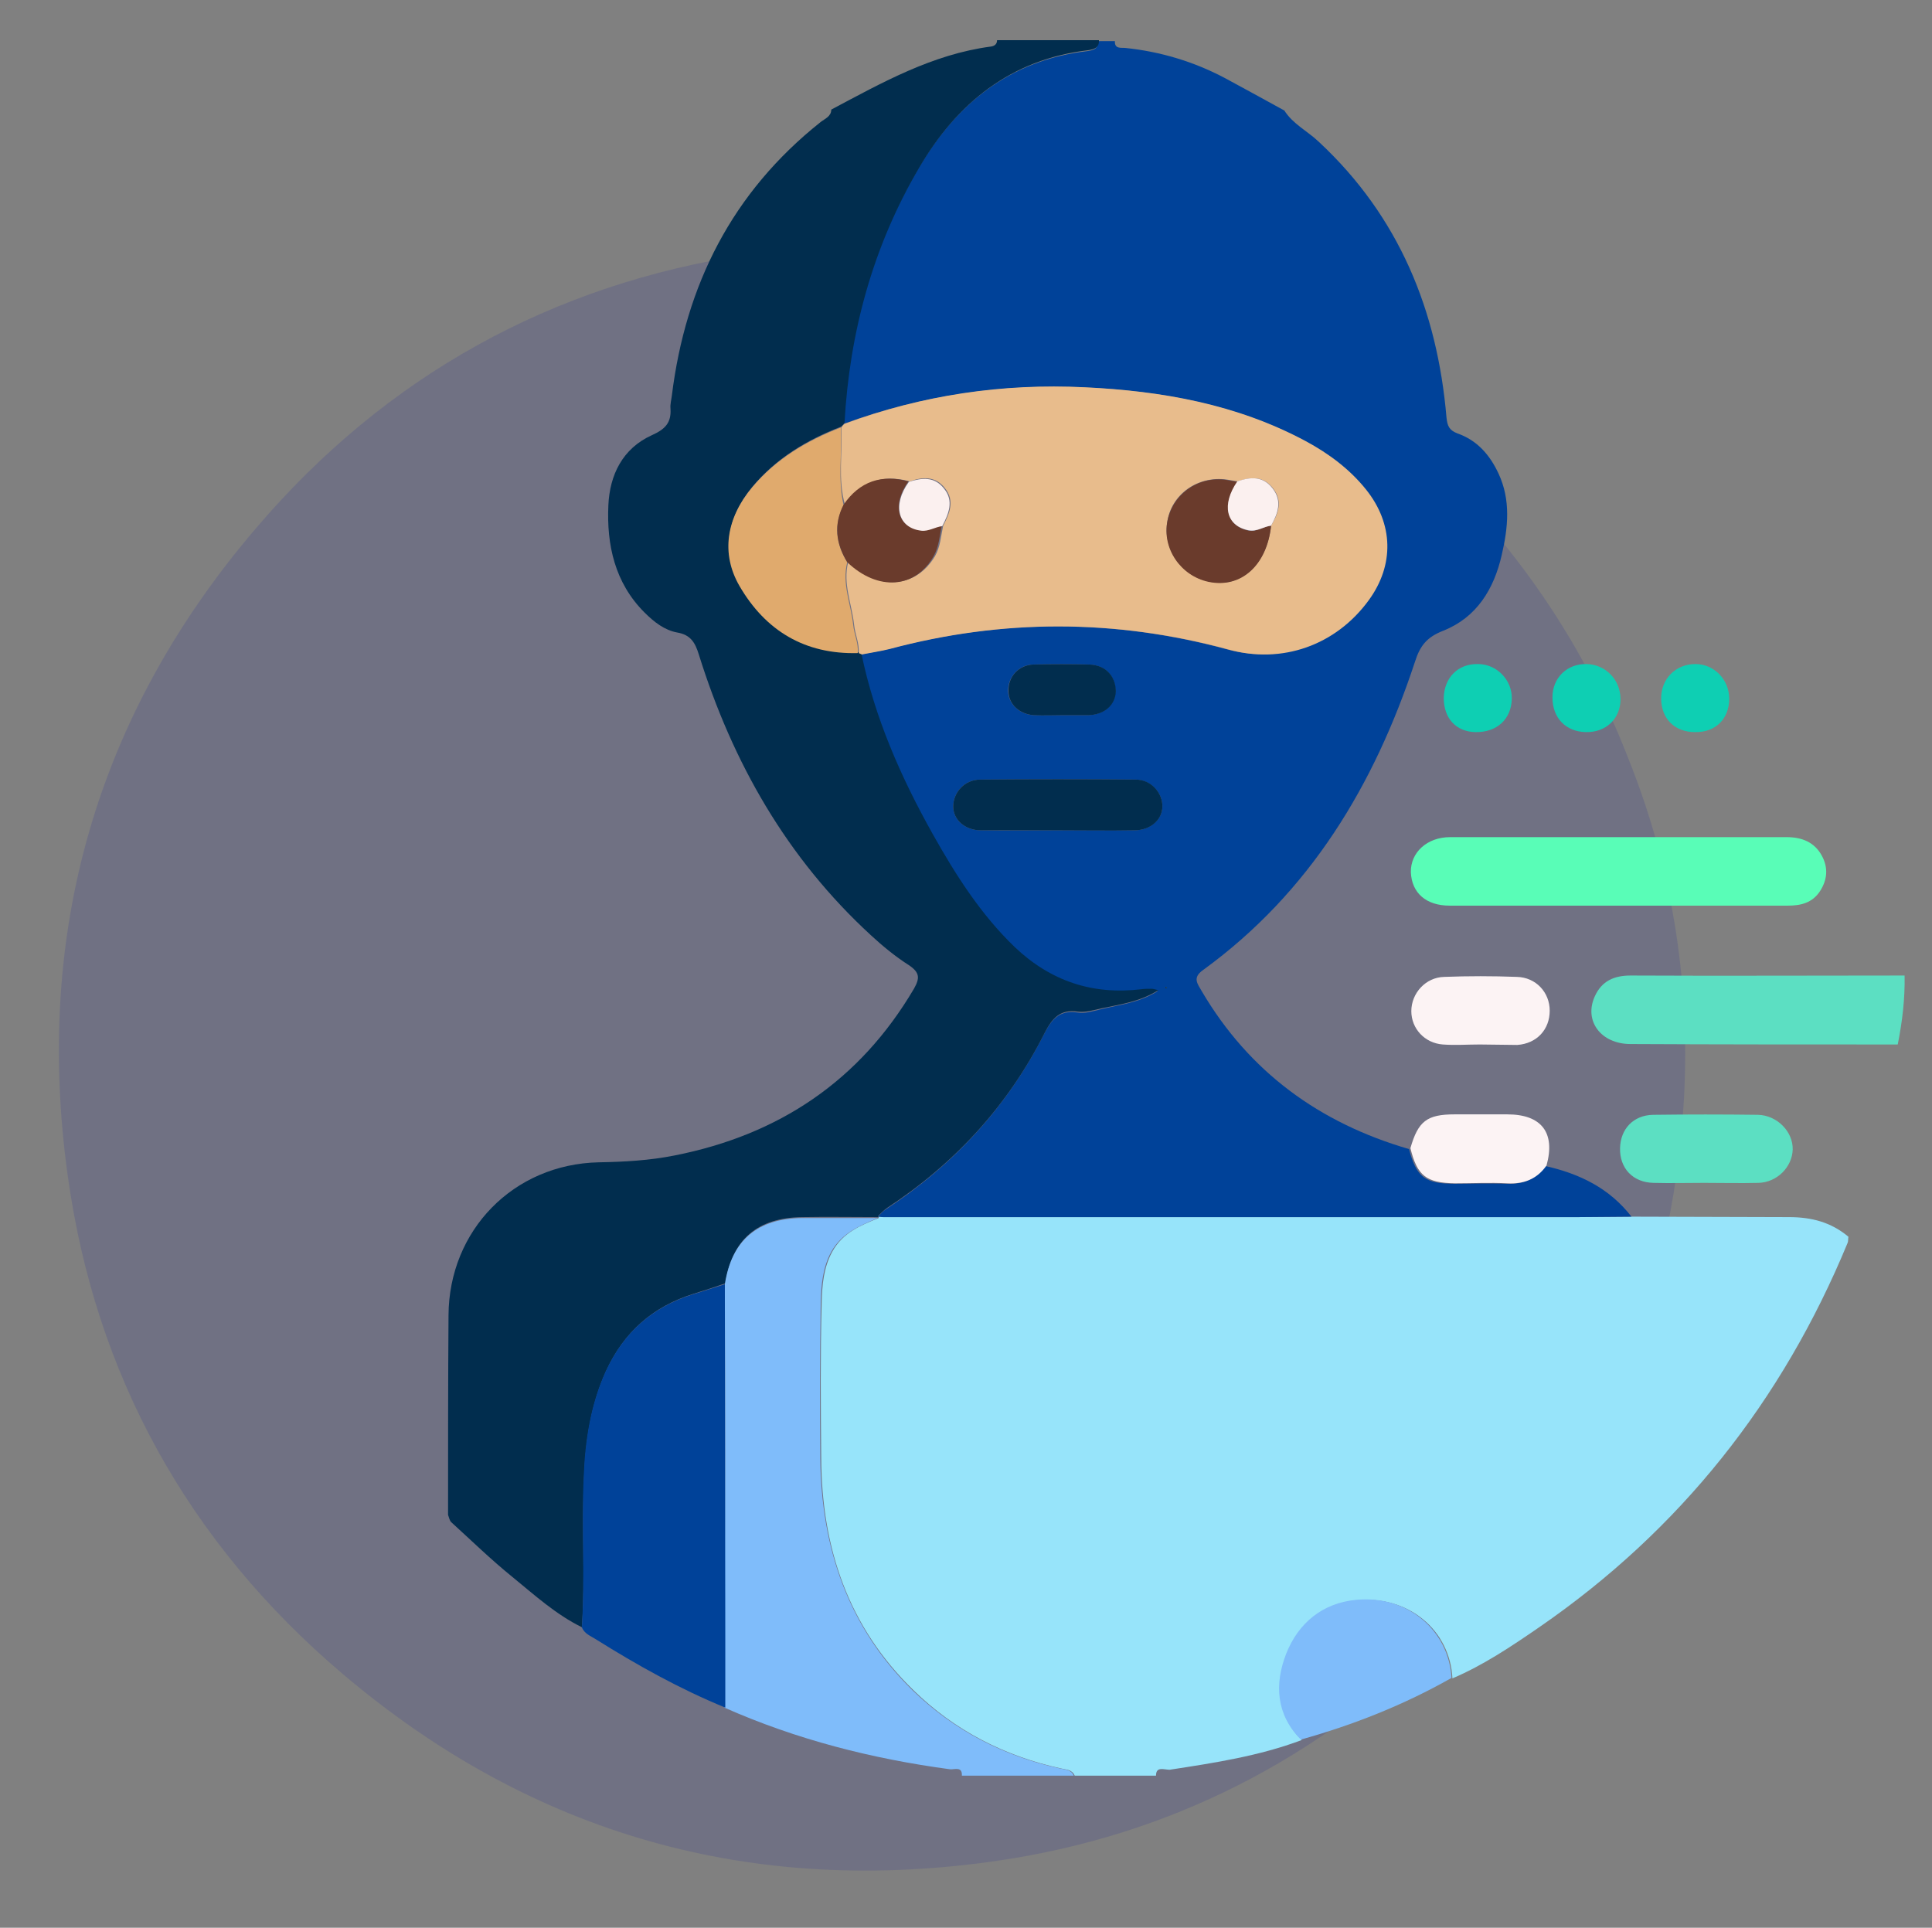 <?xml version="1.0" encoding="utf-8"?>
<!-- Generator: Adobe Illustrator 26.0.3, SVG Export Plug-In . SVG Version: 6.00 Build 0)  -->
<svg version="1.1" id="Layer_1" xmlns="http://www.w3.org/2000/svg" xmlns:xlink="http://www.w3.org/1999/xlink" x="0px" y="0px"
	 viewBox="0 0 423 422.1" style="enable-background:new 0 0 423 422.1;" xml:space="preserve">
<rect x="0" y="0" width="423" height="422.1" fill="#808080" stroke="none"/>
<style type="text/css">
	.st0{opacity:0.2;fill-rule:evenodd;clip-rule:evenodd;fill:#343B93;enable-background:new    ;}
	.st1{fill:#97E4FA;}
	.st2{fill:#004299;}
	.st3{fill:#012D4E;}
	.st4{fill:#7FBCFA;}
	.st5{fill:#E8BC8C;}
	.st6{fill:#FCF3F4;}
	.st7{fill:#5CDFC2;}
	.st8{fill:#E0AA6D;}
	.st9{fill:#59FDB7;}
	.st10{fill:#0ECFB3;}
	.st11{fill:#6A3B2C;}
	.st12{fill:#FBF0EF;}
</style>
<path class="st0" d="M356.4,165.8c-18.2-46.9-56.1-84-103.6-101.2C224.9,54,195.3,51,163.9,55.7c-43.1,6.5-79.4,26.6-107.8,59.9
	c-35,40.9-48.6,88.6-41.3,141.6c6,43.8,26.4,80.6,60.2,109.3c41.6,35.3,89.8,48.8,143.6,40.9c37.4-5.5,69.9-22.1,96.8-48.7
	c32.9-32.5,50.7-72.1,53.3-118.2C370.1,214.3,365.9,189.4,356.4,165.8z"/>
<g>
	<path class="st1" d="M253.1,388.8c-5.9,0-11.9,0-17.8,0c-0.6-1.4-1.9-1.3-3.1-1.6c-12.3-2.7-23.2-8.3-32.2-17.1
		c-14.3-13.9-20.1-31.2-20.2-50.8c-0.1-11.4-0.2-22.7,0.1-34.1c0.1-3.8,0.4-7.6,2.3-11.1c2.3-4.2,6.2-5.8,10.2-7.4l0-0.3
		c0.4,0,0.7,0.1,1.1,0.1c50.7,0,101.3,0,152,0c4,0,7.9-0.1,11.9-0.1c11.4,0,22.9,0.1,34.3,0.1c4.9,0,9.2,1.1,13,4.3
		c-0.1,0.5,0,1-0.2,1.4c-14.3,34.6-36.6,62.8-67.5,84.1c-6.1,4.2-12.2,8.3-19,11.2c-0.5-10.5-9.6-18.2-20.9-17.1
		c-7.3,0.7-12.7,5-15.3,11.8c-2.6,6.7-2.2,13.3,3.2,18.8c-9.3,3.5-19.1,5-28.9,6.5C254.8,387.5,253.1,386.7,253.1,388.8z"/>
	<path class="st2" d="M357.2,266.4c-4,0-7.9,0.1-11.9,0.1c-50.7,0-101.3,0-152,0c-0.4,0-0.7-0.1-1.1-0.1c0.6-0.6,1.2-1.3,1.9-1.7
		c14.9-9.8,26.5-22.5,34.5-38.3c1.6-3.1,3.3-5.3,7.3-4.7c1.6,0.3,3.4-0.3,5.1-0.7c4.1-1,8.4-1.4,12.5-4c-0.9-0.2-1.2-0.3-1.5-0.3
		c-0.7,0-1.5,0-2.2,0.1c-10.7,1.3-20-1.8-27.7-9.2c-7.5-7.2-13-15.9-18-24.8c-7-12.4-12.6-25.4-15.6-39.5c2-0.4,4.1-0.7,6.1-1.2
		c24.7-6.6,49.4-6.6,74.1,0.1c11.8,3.2,23.5-1,30.8-10.8c5.7-7.7,5.5-16.7-0.6-24.2c-3.6-4.5-8.1-7.9-13.2-10.6
		c-15.1-8.1-31.5-11-48.4-11.8c-18-0.8-35.6,1.8-52.6,8c1-19.9,6.2-38.6,16.3-55.8c8.4-14.3,20.1-23.8,37-25.8
		c1.3-0.2,2.5-0.4,2.4-2.2c1.2,0,2.5,0,3.7,0c-0.1,1.8,1.4,1.4,2.3,1.5c7.7,0.8,15,3,21.8,6.6c4.3,2.3,8.6,4.7,13,7.1
		c1.9,3,5.1,4.5,7.6,6.9c17.5,16.3,25.9,36.9,27.9,60.3c0.2,1.9,0.6,2.8,2.4,3.5c4.3,1.5,7.1,4.7,9,8.8c2.7,5.8,2.1,11.8,0.7,17.8
		c-1.7,7.5-5.5,13.7-12.8,16.6c-3.6,1.4-5.1,3.3-6.2,6.8c-8.9,27-23,50.5-46.4,67.5c-2.4,1.7-1.2,3-0.3,4.6
		c10.4,17.7,25.8,28.9,45.4,34.6c1.6,6.1,3.5,7.6,9.8,7.6c3.8,0,7.6-0.1,11.4,0c3.6,0.2,6.5-0.9,8.6-3.9
		C345.9,257,352.4,260.2,357.2,266.4z M231.4,181.8c5.7,0,11.4,0,17,0c3.4,0,6-2.3,6.1-5.1c0.1-3.1-2.5-5.9-5.8-6
		c-11.4-0.1-22.7-0.1-34.1,0c-3.4,0-5.9,2.8-5.9,5.9c0,2.9,2.6,5.2,6,5.2C220.3,181.9,225.8,181.8,231.4,181.8z M232.7,156.6
		c1.8,0,3.7,0,5.5,0c3.5-0.1,5.9-2.2,6-5.2c0.1-3.3-2.2-5.8-5.8-5.9c-4.1-0.1-8.1-0.1-12.2,0c-3.2,0.1-5.5,2.7-5.5,5.8
		c0.1,2.8,2.4,5.1,5.6,5.3C228.5,156.7,230.6,156.6,232.7,156.6z M255.5,216.2c-0.1,0-0.2-0.1-0.3-0.1c0,0-0.1,0.1-0.1,0.2
		c0.1,0,0.2,0.1,0.3,0.1C255.5,216.4,255.5,216.3,255.5,216.2z"/>
	<path class="st3" d="M127.4,356.3c-5.7-2.8-10.3-7-15.2-11c-4.7-3.8-9-8-13.4-12c-0.4-0.4-0.5-1.1-0.7-1.6c0-14.6,0-29.2,0.1-43.7
		c0.1-18.6,14.2-33.1,32.9-33.5c5.6-0.1,11.1-0.4,16.6-1.5c22.8-4.5,40.5-16.3,52.4-36.5c1.3-2.3,1.3-3.5-1-5.1
		c-3-1.9-5.8-4.2-8.4-6.6c-18.4-16.9-30.3-37.8-37.7-61.5c-0.8-2.6-1.8-4.3-4.7-4.8c-2.8-0.5-5.1-2.3-7.2-4.4
		c-6.5-6.5-8.3-14.8-7.9-23.5c0.3-6.6,3.1-12.4,9.5-15.3c2.9-1.3,4.3-2.7,4.1-5.8c-0.1-1,0.2-2,0.3-2.9c3-24.2,13.2-44.5,32.6-59.9
		c0.9-0.7,2.3-1.2,2.3-2.7c11.1-5.9,22.1-12.1,34.9-13.8c0.8-0.1,1.4-0.5,1.4-1.4c7.4,0,14.8,0,22.3,0c0.1,1.7-1.1,2-2.4,2.2
		c-16.9,2-28.7,11.6-37,25.8c-10.1,17.2-15.2,36-16.3,55.8c-0.2,0.3-0.5,0.6-0.7,0.8c-7.5,2.9-14.2,6.9-19.4,13.1
		c-5.7,6.8-6.9,14.6-2.8,21.6c5.7,9.8,14.3,15.1,25.9,14.7c0.2,0.1,0.5,0.2,0.7,0.3c2.9,14,8.6,27,15.6,39.5
		c5,8.9,10.5,17.6,18,24.8c7.8,7.4,17,10.5,27.7,9.2c0.7-0.1,1.5-0.1,2.2-0.1c0.3,0,0.7,0.1,1.5,0.3c-4.1,2.6-8.4,3.1-12.5,4
		c-1.7,0.4-3.5,0.9-5.1,0.7c-4-0.6-5.7,1.6-7.3,4.7c-8,15.9-19.7,28.6-34.5,38.3c-0.7,0.5-1.3,1.1-1.9,1.7c0,0,0,0.3,0,0.3
		c-5.5,0-11.1-0.1-16.6,0c-9.8,0.1-15.4,4.8-16.9,14.5c-2.3,0.8-4.7,1.6-7,2.3c-8.9,2.8-15.2,8.4-19.1,16.9
		c-3.3,7.3-4.5,15.1-4.8,23C127.3,334.3,128.2,345.3,127.4,356.3z"/>
	<path class="st4" d="M158.7,281.2c1.5-9.6,7.1-14.4,16.9-14.5c5.5,0,11.1,0,16.6,0c-4,1.7-7.9,3.3-10.2,7.4
		c-1.9,3.5-2.2,7.3-2.3,11.1c-0.2,11.4-0.2,22.7-0.1,34.1c0.2,19.5,6,36.9,20.2,50.8c9.1,8.8,19.9,14.4,32.2,17.1
		c1.2,0.3,2.5,0.2,3.1,1.6c-8.2,0-16.3,0-24.5,0c0.1-2.1-1.6-1.3-2.6-1.4c-17.1-2.3-33.6-6.5-49.4-13.5c0-4.9,0-9.9,0-14.8
		C158.8,333.1,158.8,307.1,158.7,281.2z"/>
	<path class="st4" d="M317.8,367.4c-10.4,5.9-21.5,10.3-33,13.5c-5.4-5.5-5.8-12.1-3.2-18.8c2.7-6.8,8-11.1,15.3-11.8
		C308.1,349.2,317.2,356.9,317.8,367.4z"/>
	<path class="st5" d="M184.2,93.6c0.2-0.3,0.5-0.6,0.7-0.8c17-6.3,34.6-8.9,52.6-8c16.9,0.8,33.3,3.7,48.4,11.8
		c5,2.7,9.6,6.1,13.2,10.6c6,7.5,6.2,16.5,0.6,24.2c-7.2,9.9-19,14.1-30.8,10.8c-24.7-6.7-49.4-6.7-74.1-0.1c-2,0.5-4.1,0.8-6.1,1.2
		c-0.2-0.1-0.5-0.2-0.7-0.3c0.2-2.1-0.8-4.1-1-6.2c-0.5-4.6-2.5-9-1.3-13.7c6.7,6.3,14.8,5.7,19-1.3c1.2-2.1,1.3-4.4,1.8-6.7
		c1.4-2.7,2.6-5.4,0.4-8.2c-2.1-2.7-4.9-2.5-7.7-1.5c-5.9-1.6-10.7,0-14.2,5.1C183.4,104.9,184.5,99.2,184.2,93.6z M278.3,115.1
		c1.6-2.7,2.6-5.4,0.4-8.2c-2.1-2.7-4.8-2.5-7.7-1.5c-0.6-0.1-1.2-0.2-1.8-0.3c-6.4-1.2-12.5,2.7-13.6,8.9c-1.1,6,2.9,12,9,13.3
		C271.6,128.9,277.3,123.8,278.3,115.1z"/>
	<path class="st3" d="M231.4,181.8c-5.6,0-11.1,0-16.7,0c-3.4,0-6-2.3-6-5.2c0-3.1,2.5-5.9,5.9-5.9c11.4-0.1,22.7-0.1,34.1,0
		c3.3,0,5.9,2.9,5.8,6c-0.1,2.9-2.7,5.1-6.1,5.1C242.8,181.9,237.1,181.8,231.4,181.8z"/>
	<path class="st6" d="M308.8,251.4c1.7-5.9,3.6-7.4,9.7-7.4c3.8,0,7.7,0,11.5,0c7.5,0,10.6,4,8.6,11.2c-2.1,3-5,4.1-8.6,3.9
		c-3.8-0.2-7.6,0-11.4,0C312.3,259,310.3,257.5,308.8,251.4z"/>
	<path class="st3" d="M232.7,156.6c-2.1,0-4.2,0.1-6.3,0c-3.2-0.2-5.6-2.4-5.6-5.3c-0.1-3.1,2.2-5.7,5.5-5.8c4.1-0.1,8.1-0.1,12.2,0
		c3.6,0.1,5.8,2.6,5.8,5.9c-0.1,3-2.5,5.1-6,5.2C236.4,156.6,234.6,156.6,232.7,156.6z"/>
	<path class="st3" d="M255.5,216.2c0,0.1-0.1,0.2-0.1,0.2c-0.1,0-0.2,0-0.3-0.1c0-0.1,0.1-0.2,0.1-0.2
		C255.3,216.1,255.4,216.2,255.5,216.2z"/>
	<path class="st7" d="M415.5,228.7c-19.5,0-39,0-58.5-0.1c-6.5,0-10.3-5.1-7.8-10.5c1.5-3.3,4.2-4.5,7.8-4.5c20,0.1,40,0,60,0
		C417.1,218.7,416.5,223.7,415.5,228.7z"/>
	<path class="st2" d="M158.7,281.2c0,26,0.1,51.9,0.1,77.9c0,4.9,0,9.9,0,14.8c-10-4.1-19.3-9.3-28.4-15c-1.1-0.7-2.5-1.2-3-2.6
		c0.7-11-0.1-22,0.4-33c0.3-7.9,1.5-15.7,4.8-23c3.9-8.5,10.2-14.1,19.1-16.9C154.1,282.7,156.4,281.9,158.7,281.2z"/>
	<path class="st8" d="M185.5,123.1c-1.2,4.7,0.8,9.1,1.3,13.7c0.2,2.1,1.2,4,1,6.2c-11.6,0.3-20.2-4.9-25.9-14.7
		c-4.1-7.1-2.9-14.8,2.8-21.6c5.2-6.2,11.9-10.2,19.4-13.1c0.3,5.7-0.7,11.4,0.6,17C182.5,114.9,183,119.1,185.5,123.1z"/>
	<path class="st9" d="M354.1,198.3c-12.2,0-24.5,0-36.7,0c-5.2,0-8.3-2.8-8.5-7.3c-0.1-4.3,3.5-7.7,8.6-7.7c24.6,0,49.2,0,73.7,0
		c3.3,0,6.1,1.1,7.7,4.1c1.4,2.6,1.2,5.2-0.4,7.7c-1.7,2.6-4.2,3.2-7.1,3.2C379.1,198.3,366.6,198.3,354.1,198.3z"/>
	<path class="st7" d="M373.1,259c-3.7,0-7.4,0.1-11.1,0c-4.5-0.1-7.4-3.2-7.3-7.6c0.1-4.2,2.9-7.2,7.2-7.3c7.7-0.1,15.3-0.1,23,0
		c4.2,0.1,7.7,3.7,7.6,7.6c-0.1,3.8-3.4,7.2-7.5,7.3C381,259.1,377.1,259,373.1,259z"/>
	<path class="st6" d="M324,228.7c-2.7,0-5.4,0.2-8.1,0c-4-0.3-6.9-3.5-6.9-7.3c0-3.9,3.1-7.4,7.2-7.5c5.3-0.2,10.6-0.2,15.9,0
		c4.2,0.1,7.2,3.4,7.2,7.4c0,4.1-2.8,7.2-7.1,7.5C329.5,228.8,326.7,228.7,324,228.7C324,228.7,324,228.7,324,228.7z"/>
	<path class="st10" d="M316.1,152.8c0.1-4.4,3.1-7.5,7.5-7.4c4.1,0,7.5,3.5,7.4,7.6c-0.1,4.5-3.3,7.4-8,7.3
		C318.8,160.2,316.1,157.3,316.1,152.8z"/>
	<path class="st10" d="M347.2,160.3c-4.4-0.1-7.3-3.1-7.3-7.6c0-4.3,3.2-7.4,7.5-7.3c4.1,0.1,7.4,3.4,7.4,7.7
		C354.8,157.4,351.6,160.4,347.2,160.3z"/>
	<path class="st10" d="M378.6,153c0,4.4-3,7.4-7.5,7.3c-4.5,0-7.4-3-7.4-7.4c0-4.3,3.2-7.5,7.5-7.5
		C375.3,145.4,378.6,148.8,378.6,153z"/>
	<path class="st11" d="M278.3,115.1c-0.9,8.7-6.6,13.8-13.7,12.3c-6.1-1.3-10.2-7.3-9-13.3c1.2-6.2,7.2-10.2,13.6-8.9
		c0.6,0.1,1.2,0.2,1.8,0.3c-3.6,5-2.5,9.7,2.4,10.7C275.2,116.5,276.6,115.3,278.3,115.1z"/>
	<path class="st11" d="M185.5,123.1c-2.5-4.1-3-8.3-0.8-12.6c3.5-5.1,8.3-6.7,14.2-5.1c-3.7,5.1-2.4,10.1,2.7,10.7
		c1.7,0.2,3.1-0.8,4.6-1c-0.5,2.2-0.6,4.6-1.8,6.7C200.4,128.9,192.2,129.5,185.5,123.1z"/>
	<path class="st12" d="M206.3,115.2c-1.6,0.2-3,1.2-4.6,1c-5.1-0.6-6.4-5.6-2.7-10.7c2.9-0.9,5.6-1.2,7.7,1.5
		C208.9,109.7,207.7,112.5,206.3,115.2z"/>
	<path class="st12" d="M278.3,115.1c-1.7,0.2-3.1,1.4-5,1c-4.9-1-5.9-5.6-2.4-10.7c2.9-1,5.6-1.2,7.7,1.5
		C280.8,109.7,279.8,112.4,278.3,115.1z"/>
</g>
</svg>
